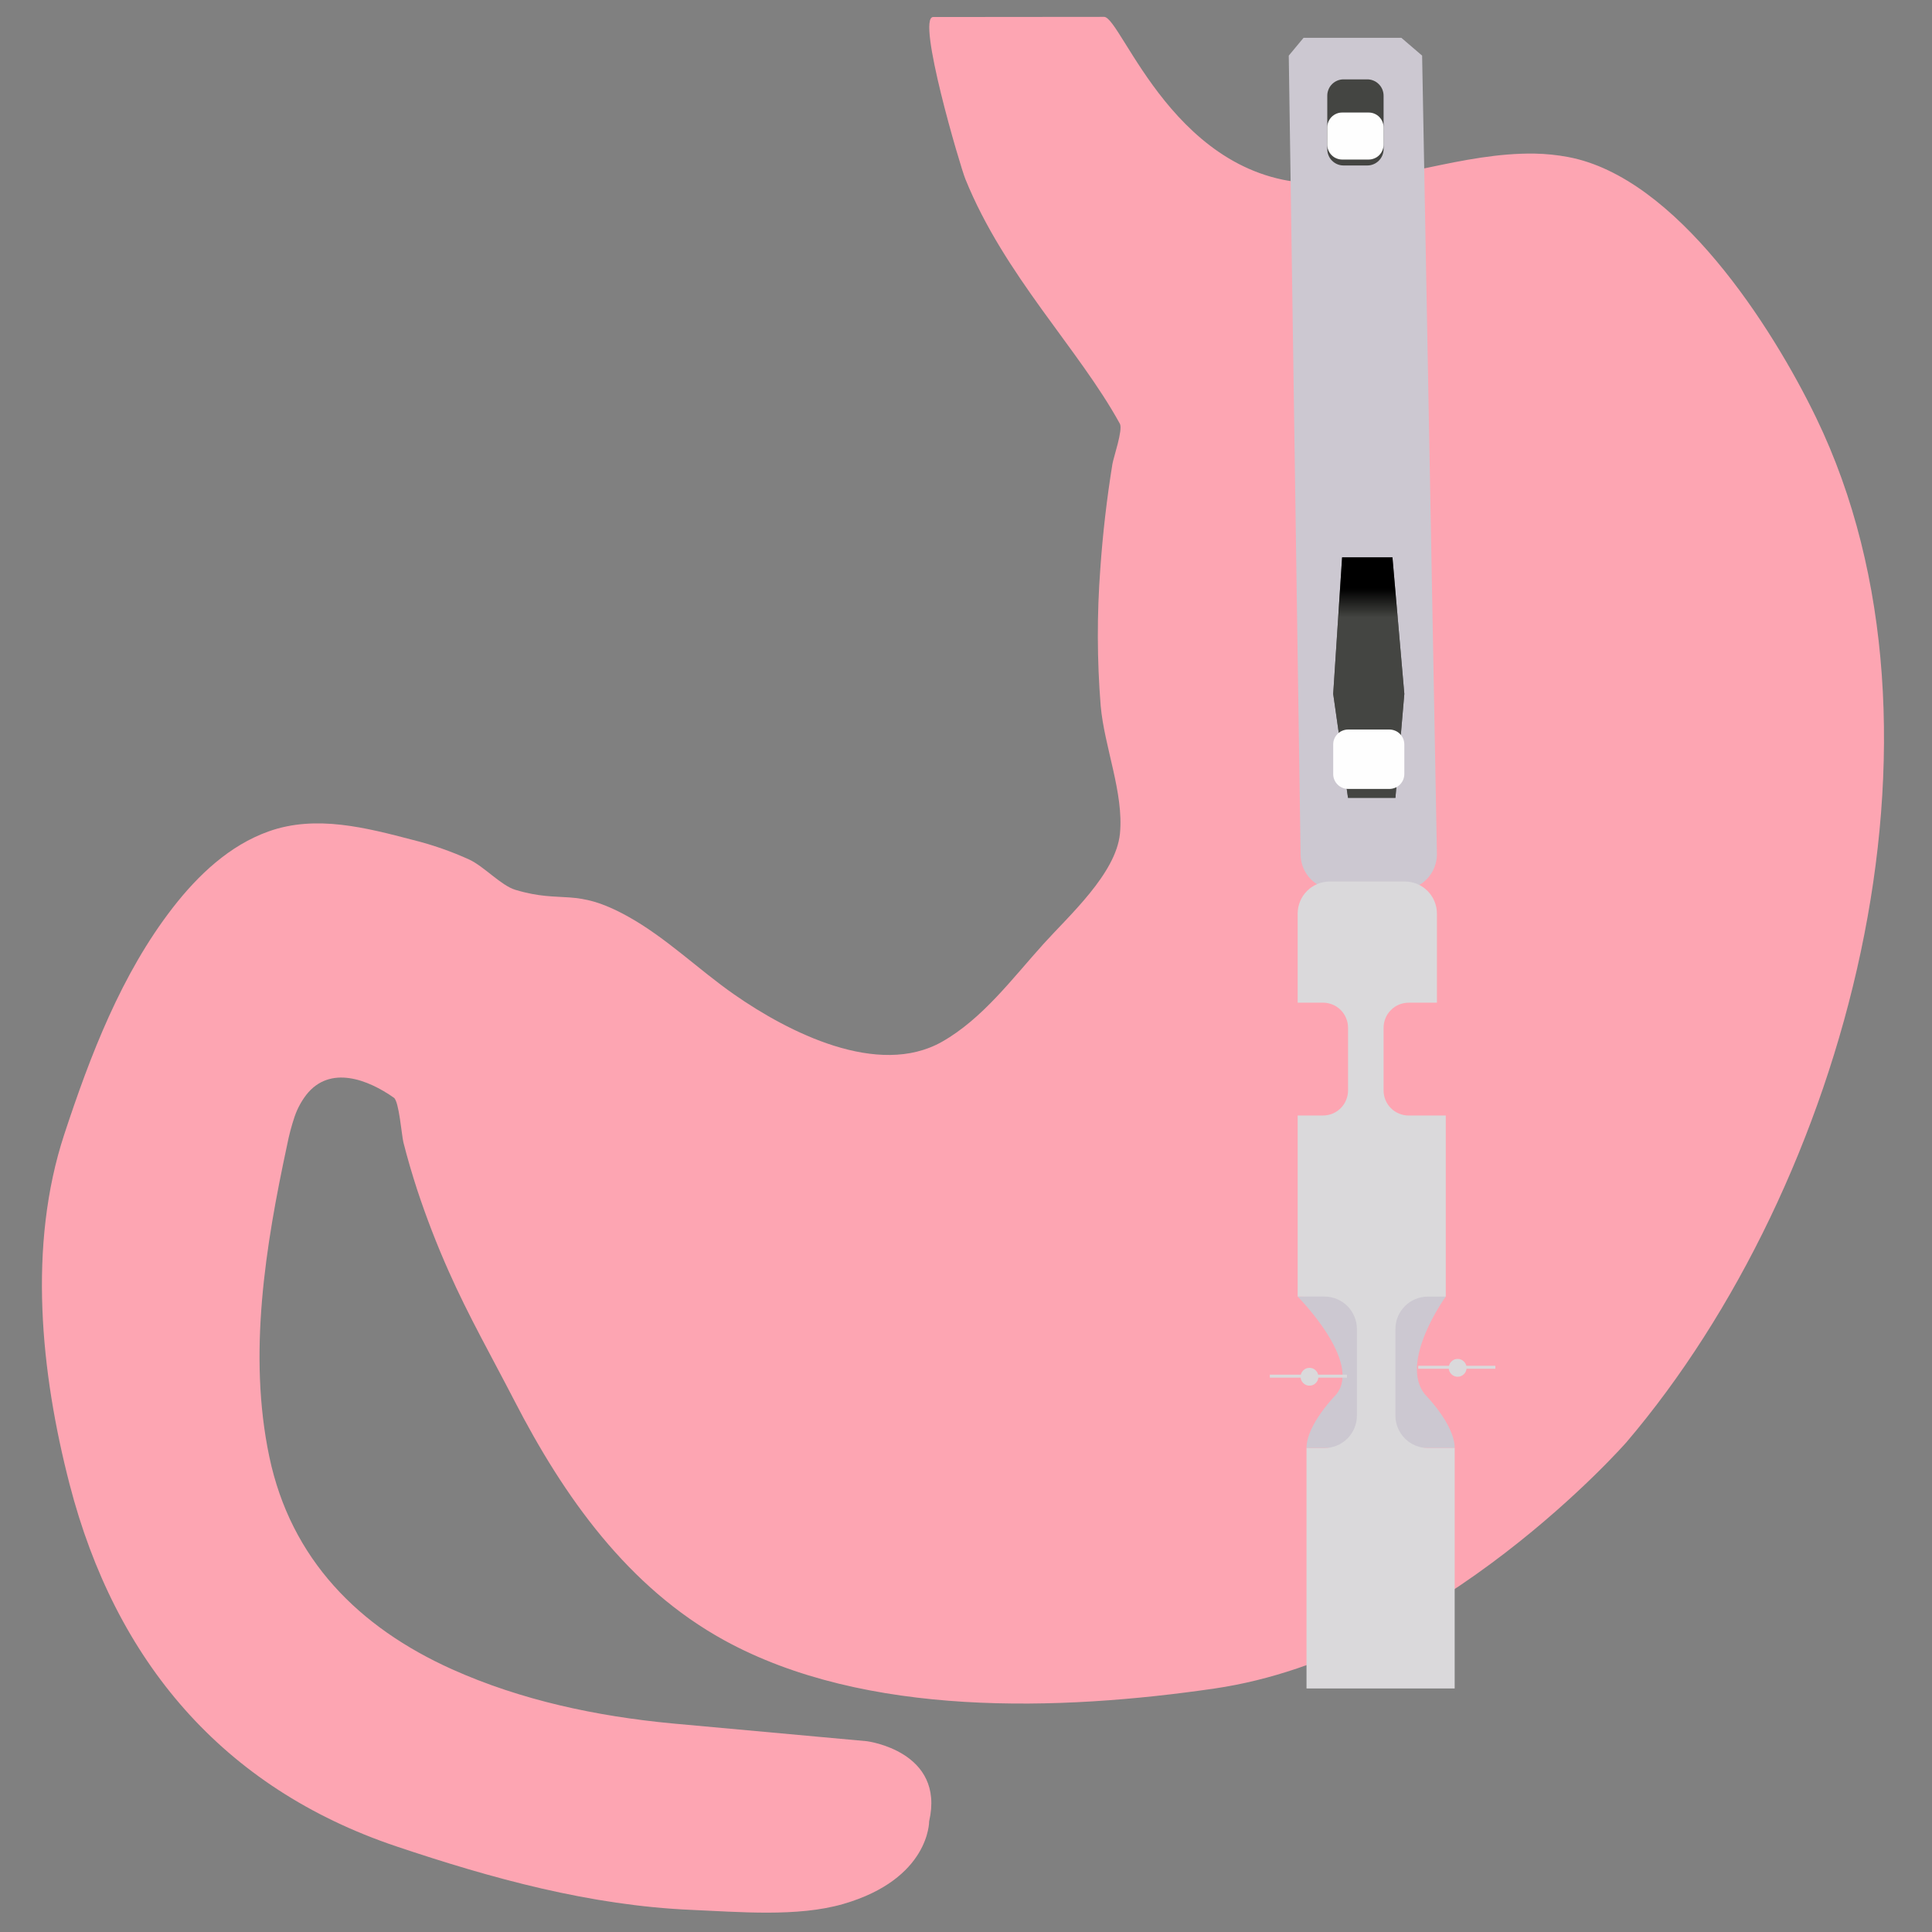 <svg xmlns="http://www.w3.org/2000/svg" xmlns:xlink="http://www.w3.org/1999/xlink" width="250" zoomAndPan="magnify" viewBox="0 0 187.5 187.5" height="250" preserveAspectRatio="xMidYMid meet" version="1.0"><rect x="0" y="0" width="187.5" height="187.5" fill="#808080" stroke="none"/><defs><clipPath id="ae3862c00d"><path d="M 4.066 1.621 L 182.84 1.621 L 182.84 185.633 L 4.066 185.633 Z M 4.066 1.621 " clip-rule="nonzero"/></clipPath><clipPath id="ae19f2307c"><path d="M 129 54 L 137 54 L 137 78 L 129 78 Z M 129 54 " clip-rule="nonzero"/></clipPath><clipPath id="f882aecd00"><path d="M 130.824 77.43 L 129.387 67.344 L 130.25 54.09 L 135.137 54.09 L 136.289 67.344 L 135.426 77.43 Z M 130.824 77.43 " clip-rule="nonzero"/></clipPath><linearGradient x1="447.79" gradientTransform="matrix(0.288, 0, 0, 0.288, 4.067, 1.635)" y1="263.06" x2="447.79" gradientUnits="userSpaceOnUse" y2="182.06" id="d98fcce4c8"><stop stop-opacity="1" stop-color="rgb(26.7%, 27.1%, 25.899%)" offset="0"/><stop stop-opacity="1" stop-color="rgb(26.7%, 27.1%, 25.899%)" offset="0.5"/><stop stop-opacity="1" stop-color="rgb(26.521%, 26.918%, 25.726%)" offset="0.75"/><stop stop-opacity="1" stop-color="rgb(25.473%, 25.854%, 24.71%)" offset="0.754"/><stop stop-opacity="1" stop-color="rgb(24.603%, 24.973%, 23.866%)" offset="0.758"/><stop stop-opacity="1" stop-color="rgb(23.734%, 24.089%, 23.022%)" offset="0.762"/><stop stop-opacity="1" stop-color="rgb(22.864%, 23.206%, 22.179%)" offset="0.766"/><stop stop-opacity="1" stop-color="rgb(21.992%, 22.322%, 21.335%)" offset="0.77"/><stop stop-opacity="1" stop-color="rgb(21.123%, 21.44%, 20.491%)" offset="0.773"/><stop stop-opacity="1" stop-color="rgb(20.253%, 20.557%, 19.646%)" offset="0.777"/><stop stop-opacity="1" stop-color="rgb(19.383%, 19.673%, 18.802%)" offset="0.781"/><stop stop-opacity="1" stop-color="rgb(18.512%, 18.79%, 17.958%)" offset="0.785"/><stop stop-opacity="1" stop-color="rgb(17.642%, 17.908%, 17.114%)" offset="0.789"/><stop stop-opacity="1" stop-color="rgb(16.772%, 17.024%, 16.27%)" offset="0.793"/><stop stop-opacity="1" stop-color="rgb(15.903%, 16.141%, 15.427%)" offset="0.797"/><stop stop-opacity="1" stop-color="rgb(15.031%, 15.257%, 14.581%)" offset="0.801"/><stop stop-opacity="1" stop-color="rgb(14.162%, 14.375%, 13.737%)" offset="0.805"/><stop stop-opacity="1" stop-color="rgb(13.292%, 13.492%, 12.894%)" offset="0.809"/><stop stop-opacity="1" stop-color="rgb(12.422%, 12.608%, 12.05%)" offset="0.812"/><stop stop-opacity="1" stop-color="rgb(11.552%, 11.725%, 11.206%)" offset="0.816"/><stop stop-opacity="1" stop-color="rgb(10.683%, 10.841%, 10.362%)" offset="0.82"/><stop stop-opacity="1" stop-color="rgb(9.811%, 9.958%, 9.517%)" offset="0.824"/><stop stop-opacity="1" stop-color="rgb(8.942%, 9.076%, 8.673%)" offset="0.828"/><stop stop-opacity="1" stop-color="rgb(8.072%, 8.192%, 7.829%)" offset="0.832"/><stop stop-opacity="1" stop-color="rgb(7.202%, 7.309%, 6.985%)" offset="0.836"/><stop stop-opacity="1" stop-color="rgb(6.331%, 6.425%, 6.142%)" offset="0.84"/><stop stop-opacity="1" stop-color="rgb(5.461%, 5.544%, 5.298%)" offset="0.844"/><stop stop-opacity="1" stop-color="rgb(4.591%, 4.66%, 4.454%)" offset="0.848"/><stop stop-opacity="1" stop-color="rgb(3.722%, 3.777%, 3.61%)" offset="0.852"/><stop stop-opacity="1" stop-color="rgb(2.85%, 2.893%, 2.765%)" offset="0.855"/><stop stop-opacity="1" stop-color="rgb(1.981%, 2.011%, 1.921%)" offset="0.859"/><stop stop-opacity="1" stop-color="rgb(1.111%, 1.128%, 1.077%)" offset="0.863"/><stop stop-opacity="1" stop-color="rgb(0.241%, 0.244%, 0.233%)" offset="0.867"/><stop stop-opacity="1" stop-color="rgb(0.121%, 0.122%, 0.116%)" offset="0.875"/><stop stop-opacity="1" stop-color="rgb(0%, 0%, 0%)" offset="1"/></linearGradient></defs><g clip-path="url(#ae3862c00d)"><path fill="#fda5b2" d="M 28.602 108.336 C 28.293 109.254 28.043 110.191 27.859 111.145 C 25.773 120.863 24.043 131.434 26.137 141.375 C 28.227 151.316 34.801 157.922 43.863 162 C 50.586 165.02 57.922 166.566 65.227 167.258 L 84.137 168.984 C 84.137 168.984 91.746 169.949 90.172 176.766 C 90.172 176.766 90.238 182.344 81.836 184.781 C 77.391 186.07 71.656 185.543 67.133 185.355 C 57.281 184.934 47.734 182.305 38.434 179.18 C 21.609 173.508 11.191 161.199 6.754 144.051 C 3.953 133.215 2.688 120.879 6.238 110.086 C 8.766 102.41 11.777 94.527 16.773 88.086 C 19.215 84.941 22.27 82.035 26.082 80.684 C 30.68 79.047 35.551 80.336 40.09 81.52 C 41.973 81.988 43.793 82.625 45.555 83.426 C 46.992 84.102 48.633 85.941 50.02 86.359 C 54.664 87.754 55.773 86.07 60.949 88.949 C 64.688 91.027 67.773 94.09 71.262 96.52 C 76.5 100.172 85.203 104.617 91.418 101.105 C 95.375 98.863 98.281 94.914 101.281 91.598 C 103.758 88.852 108.312 84.777 108.691 80.898 C 109.074 76.957 107.172 72.488 106.82 68.488 C 106.465 64.059 106.453 59.629 106.785 55.199 C 107.023 51.793 107.414 48.402 107.961 45.027 C 108.066 44.387 109 41.703 108.684 41.125 C 104.68 33.832 97.465 26.719 93.688 17.375 C 93.215 16.234 88.898 1.656 90.566 1.652 L 107.152 1.637 C 108.863 1.637 114.125 18.008 128.238 17.789 C 135.234 17.68 141.906 14.809 148.922 14.906 C 150.012 14.926 151.094 15.035 152.164 15.234 C 162.715 17.195 171.992 31.723 176.262 40.551 C 191.078 71.18 179.117 114.977 157.859 139.953 C 157.859 139.953 139.742 160.672 117.887 163.867 C 102.934 166.051 83.988 166.707 70.293 159.191 C 60.941 154.055 54.707 145.227 49.914 135.922 C 47.762 131.75 45.449 127.68 43.547 123.379 C 42.391 120.785 41.371 118.141 40.48 115.445 C 39.988 113.93 39.539 112.402 39.148 110.855 C 38.977 110.152 38.727 106.883 38.227 106.535 C 35.715 104.762 32.023 103.332 29.73 106.246 C 29.242 106.883 28.867 107.578 28.602 108.336 Z M 28.602 108.336 " fill-opacity="1" fill-rule="nonzero"/></g><path fill="#ccc8d1" d="M 125.074 5.398 L 126.512 3.668 L 136 3.668 L 138.016 5.398 L 139.453 82.902 C 139.453 83.363 139.363 83.805 139.188 84.227 C 139.016 84.648 138.766 85.023 138.441 85.348 C 138.117 85.672 137.746 85.922 137.32 86.098 C 136.898 86.273 136.457 86.359 136 86.359 L 129.676 86.359 C 129.215 86.359 128.777 86.273 128.355 86.098 C 127.93 85.922 127.559 85.672 127.234 85.348 C 126.91 85.023 126.66 84.648 126.484 84.227 C 126.312 83.805 126.223 83.363 126.223 82.902 Z M 125.074 5.398 " fill-opacity="1" fill-rule="nonzero"/><path fill="#656566" d="M 130.824 77.43 L 129.387 67.344 L 130.25 54.09 L 135.137 54.09 L 136.289 67.344 L 135.426 77.43 Z M 130.824 77.43 " fill-opacity="1" fill-rule="nonzero"/><g clip-path="url(#ae19f2307c)"><g clip-path="url(#f882aecd00)"><path fill="url(#d98fcce4c8)" d="M 129.387 54.09 L 129.387 77.43 L 136.289 77.43 L 136.289 54.09 Z M 129.387 54.09 " fill-rule="nonzero"/></g></g><path fill="#fefefe" d="M 130.832 70.801 L 134.844 70.801 C 135.035 70.801 135.219 70.84 135.398 70.914 C 135.574 70.984 135.73 71.09 135.867 71.227 C 136 71.363 136.105 71.52 136.18 71.695 C 136.25 71.871 136.289 72.059 136.289 72.25 L 136.289 75.117 C 136.289 75.309 136.25 75.496 136.18 75.672 C 136.105 75.848 136 76.004 135.867 76.141 C 135.73 76.277 135.574 76.383 135.398 76.453 C 135.219 76.527 135.035 76.566 134.844 76.566 L 130.832 76.566 C 130.641 76.566 130.453 76.527 130.277 76.453 C 130.102 76.383 129.945 76.277 129.809 76.141 C 129.676 76.004 129.57 75.848 129.496 75.672 C 129.422 75.496 129.387 75.309 129.387 75.117 L 129.387 72.25 C 129.387 72.059 129.422 71.871 129.496 71.695 C 129.57 71.52 129.676 71.363 129.809 71.227 C 129.945 71.09 130.102 70.984 130.277 70.914 C 130.453 70.84 130.641 70.801 130.832 70.801 Z M 130.832 70.801 " fill-opacity="1" fill-rule="nonzero"/><path fill="#444542" d="M 130.391 7.703 L 132.695 7.703 C 132.906 7.703 133.105 7.742 133.301 7.824 C 133.496 7.902 133.664 8.02 133.812 8.168 C 133.961 8.316 134.074 8.484 134.156 8.68 C 134.234 8.875 134.277 9.074 134.277 9.285 L 134.277 14.477 C 134.277 14.688 134.234 14.887 134.156 15.082 C 134.074 15.277 133.961 15.449 133.812 15.594 C 133.664 15.742 133.496 15.859 133.301 15.938 C 133.105 16.02 132.906 16.059 132.695 16.059 L 130.391 16.059 C 130.18 16.059 129.98 16.02 129.785 15.938 C 129.594 15.859 129.422 15.742 129.273 15.594 C 129.125 15.449 129.012 15.277 128.934 15.082 C 128.852 14.887 128.812 14.688 128.812 14.477 L 128.812 9.285 C 128.812 9.074 128.852 8.875 128.934 8.68 C 129.012 8.484 129.125 8.316 129.273 8.168 C 129.422 8.02 129.594 7.902 129.785 7.824 C 129.98 7.742 130.18 7.703 130.391 7.703 Z M 130.391 7.703 " fill-opacity="1" fill-rule="nonzero"/><path fill="#fefefe" d="M 130.254 10.922 L 132.832 10.922 C 133.023 10.922 133.207 10.957 133.383 11.031 C 133.562 11.105 133.719 11.211 133.852 11.344 C 133.988 11.48 134.094 11.637 134.164 11.816 C 134.238 11.992 134.277 12.176 134.277 12.367 L 134.277 14.035 C 134.277 14.227 134.238 14.414 134.164 14.59 C 134.094 14.766 133.988 14.922 133.852 15.059 C 133.719 15.195 133.562 15.301 133.383 15.371 C 133.207 15.445 133.023 15.484 132.832 15.484 L 130.254 15.484 C 130.062 15.484 129.879 15.445 129.703 15.371 C 129.527 15.301 129.371 15.195 129.234 15.059 C 129.098 14.922 128.996 14.766 128.922 14.59 C 128.848 14.414 128.812 14.227 128.812 14.035 L 128.812 12.367 C 128.812 12.176 128.848 11.992 128.922 11.816 C 128.996 11.637 129.098 11.48 129.234 11.344 C 129.371 11.211 129.527 11.105 129.703 11.031 C 129.879 10.957 130.062 10.922 130.254 10.922 Z M 130.254 10.922 " fill-opacity="1" fill-rule="nonzero"/><path fill="#ccc8d1" d="M 134.562 125.344 L 134.562 140.527 L 141.176 140.527 C 141.176 138.223 138.301 135.34 138.301 135.34 C 135.715 132.172 140.312 125.832 140.312 125.832 Z M 134.562 125.344 " fill-opacity="1" fill-rule="nonzero"/><path fill="#ccc8d1" d="M 133.414 125.344 L 133.414 140.527 L 126.797 140.527 C 126.797 138.223 129.676 135.34 129.676 135.34 C 132.262 132.172 125.938 125.832 125.938 125.832 Z M 133.414 125.344 " fill-opacity="1" fill-rule="nonzero"/><path fill="#dad9db" d="M 126.797 140.527 L 126.797 163.867 L 141.176 163.867 L 141.176 140.527 L 138.57 140.527 C 138.152 140.527 137.75 140.449 137.367 140.289 C 136.98 140.129 136.641 139.902 136.348 139.605 C 136.051 139.309 135.824 138.969 135.664 138.582 C 135.504 138.199 135.426 137.797 135.426 137.379 L 135.426 128.984 C 135.426 128.566 135.504 128.168 135.664 127.781 C 135.824 127.395 136.051 127.055 136.348 126.758 C 136.641 126.465 136.98 126.234 137.367 126.074 C 137.75 125.918 138.152 125.836 138.57 125.836 L 140.312 125.836 L 140.312 108.262 L 136.707 108.262 C 136.383 108.262 136.074 108.199 135.777 108.074 C 135.477 107.953 135.215 107.777 134.988 107.547 C 134.758 107.32 134.582 107.055 134.461 106.758 C 134.336 106.461 134.277 106.148 134.277 105.828 L 134.277 99.746 C 134.277 99.426 134.336 99.113 134.461 98.816 C 134.582 98.516 134.758 98.254 134.988 98.027 C 135.215 97.797 135.477 97.621 135.777 97.496 C 136.074 97.375 136.383 97.312 136.707 97.312 L 139.453 97.312 L 139.453 88.668 C 139.453 88.254 139.375 87.859 139.215 87.477 C 139.059 87.094 138.836 86.758 138.543 86.465 C 138.254 86.176 137.918 85.949 137.539 85.789 C 137.156 85.633 136.762 85.551 136.348 85.551 L 129.047 85.551 C 128.637 85.551 128.238 85.629 127.859 85.789 C 127.477 85.945 127.141 86.172 126.848 86.465 C 126.559 86.754 126.332 87.094 126.176 87.473 C 126.02 87.855 125.938 88.254 125.938 88.664 L 125.938 97.309 L 128.398 97.309 C 128.719 97.309 129.031 97.371 129.328 97.496 C 129.625 97.617 129.887 97.793 130.117 98.023 C 130.344 98.25 130.52 98.516 130.641 98.812 C 130.766 99.109 130.828 99.422 130.828 99.742 L 130.828 105.824 C 130.828 106.145 130.766 106.457 130.641 106.754 C 130.52 107.055 130.344 107.316 130.117 107.547 C 129.887 107.773 129.625 107.949 129.328 108.074 C 129.031 108.195 128.719 108.258 128.398 108.258 L 125.938 108.258 L 125.938 125.832 L 128.547 125.832 C 128.965 125.832 129.363 125.914 129.75 126.074 C 130.133 126.234 130.473 126.461 130.77 126.758 C 131.062 127.055 131.289 127.395 131.449 127.781 C 131.609 128.168 131.688 128.566 131.688 128.984 L 131.688 137.383 C 131.688 137.801 131.609 138.199 131.449 138.586 C 131.289 138.973 131.062 139.312 130.766 139.609 C 130.473 139.902 130.133 140.133 129.746 140.289 C 129.363 140.449 128.961 140.531 128.543 140.531 Z M 126.797 140.527 " fill-opacity="1" fill-rule="nonzero"/><path fill="#dad9db" d="M 127.949 133.613 C 127.949 133.852 127.863 134.055 127.695 134.223 C 127.527 134.395 127.324 134.477 127.086 134.477 C 126.848 134.477 126.645 134.395 126.477 134.223 C 126.309 134.055 126.223 133.852 126.223 133.613 C 126.223 133.375 126.309 133.172 126.477 133 C 126.645 132.832 126.848 132.75 127.086 132.75 C 127.324 132.75 127.527 132.832 127.695 133 C 127.863 133.172 127.949 133.375 127.949 133.613 Z M 127.949 133.613 " fill-opacity="1" fill-rule="nonzero"/><path stroke-linecap="butt" transform="matrix(0.288, 0, 0, 0.288, 4.067, 1.635)" fill="none" stroke-linejoin="miter" d="M 413.784 458.061 L 439.783 458.061 " stroke="#dad9db" stroke-width="1" stroke-opacity="1" stroke-miterlimit="10"/><path fill="#dad9db" d="M 142.328 132.75 C 142.328 132.988 142.242 133.191 142.074 133.359 C 141.906 133.527 141.703 133.613 141.465 133.613 C 141.227 133.613 141.023 133.527 140.855 133.359 C 140.688 133.191 140.602 132.988 140.602 132.75 C 140.602 132.512 140.688 132.305 140.855 132.137 C 141.023 131.969 141.227 131.883 141.465 131.883 C 141.703 131.883 141.906 131.969 142.074 132.137 C 142.242 132.305 142.328 132.512 142.328 132.75 Z M 142.328 132.75 " fill-opacity="1" fill-rule="nonzero"/><path stroke-linecap="butt" transform="matrix(0.288, 0, 0, 0.288, 4.067, 1.635)" fill="none" stroke-linejoin="miter" d="M 463.786 455.065 L 489.785 455.065 " stroke="#dad9db" stroke-width="1" stroke-opacity="1" stroke-miterlimit="10"/></svg>